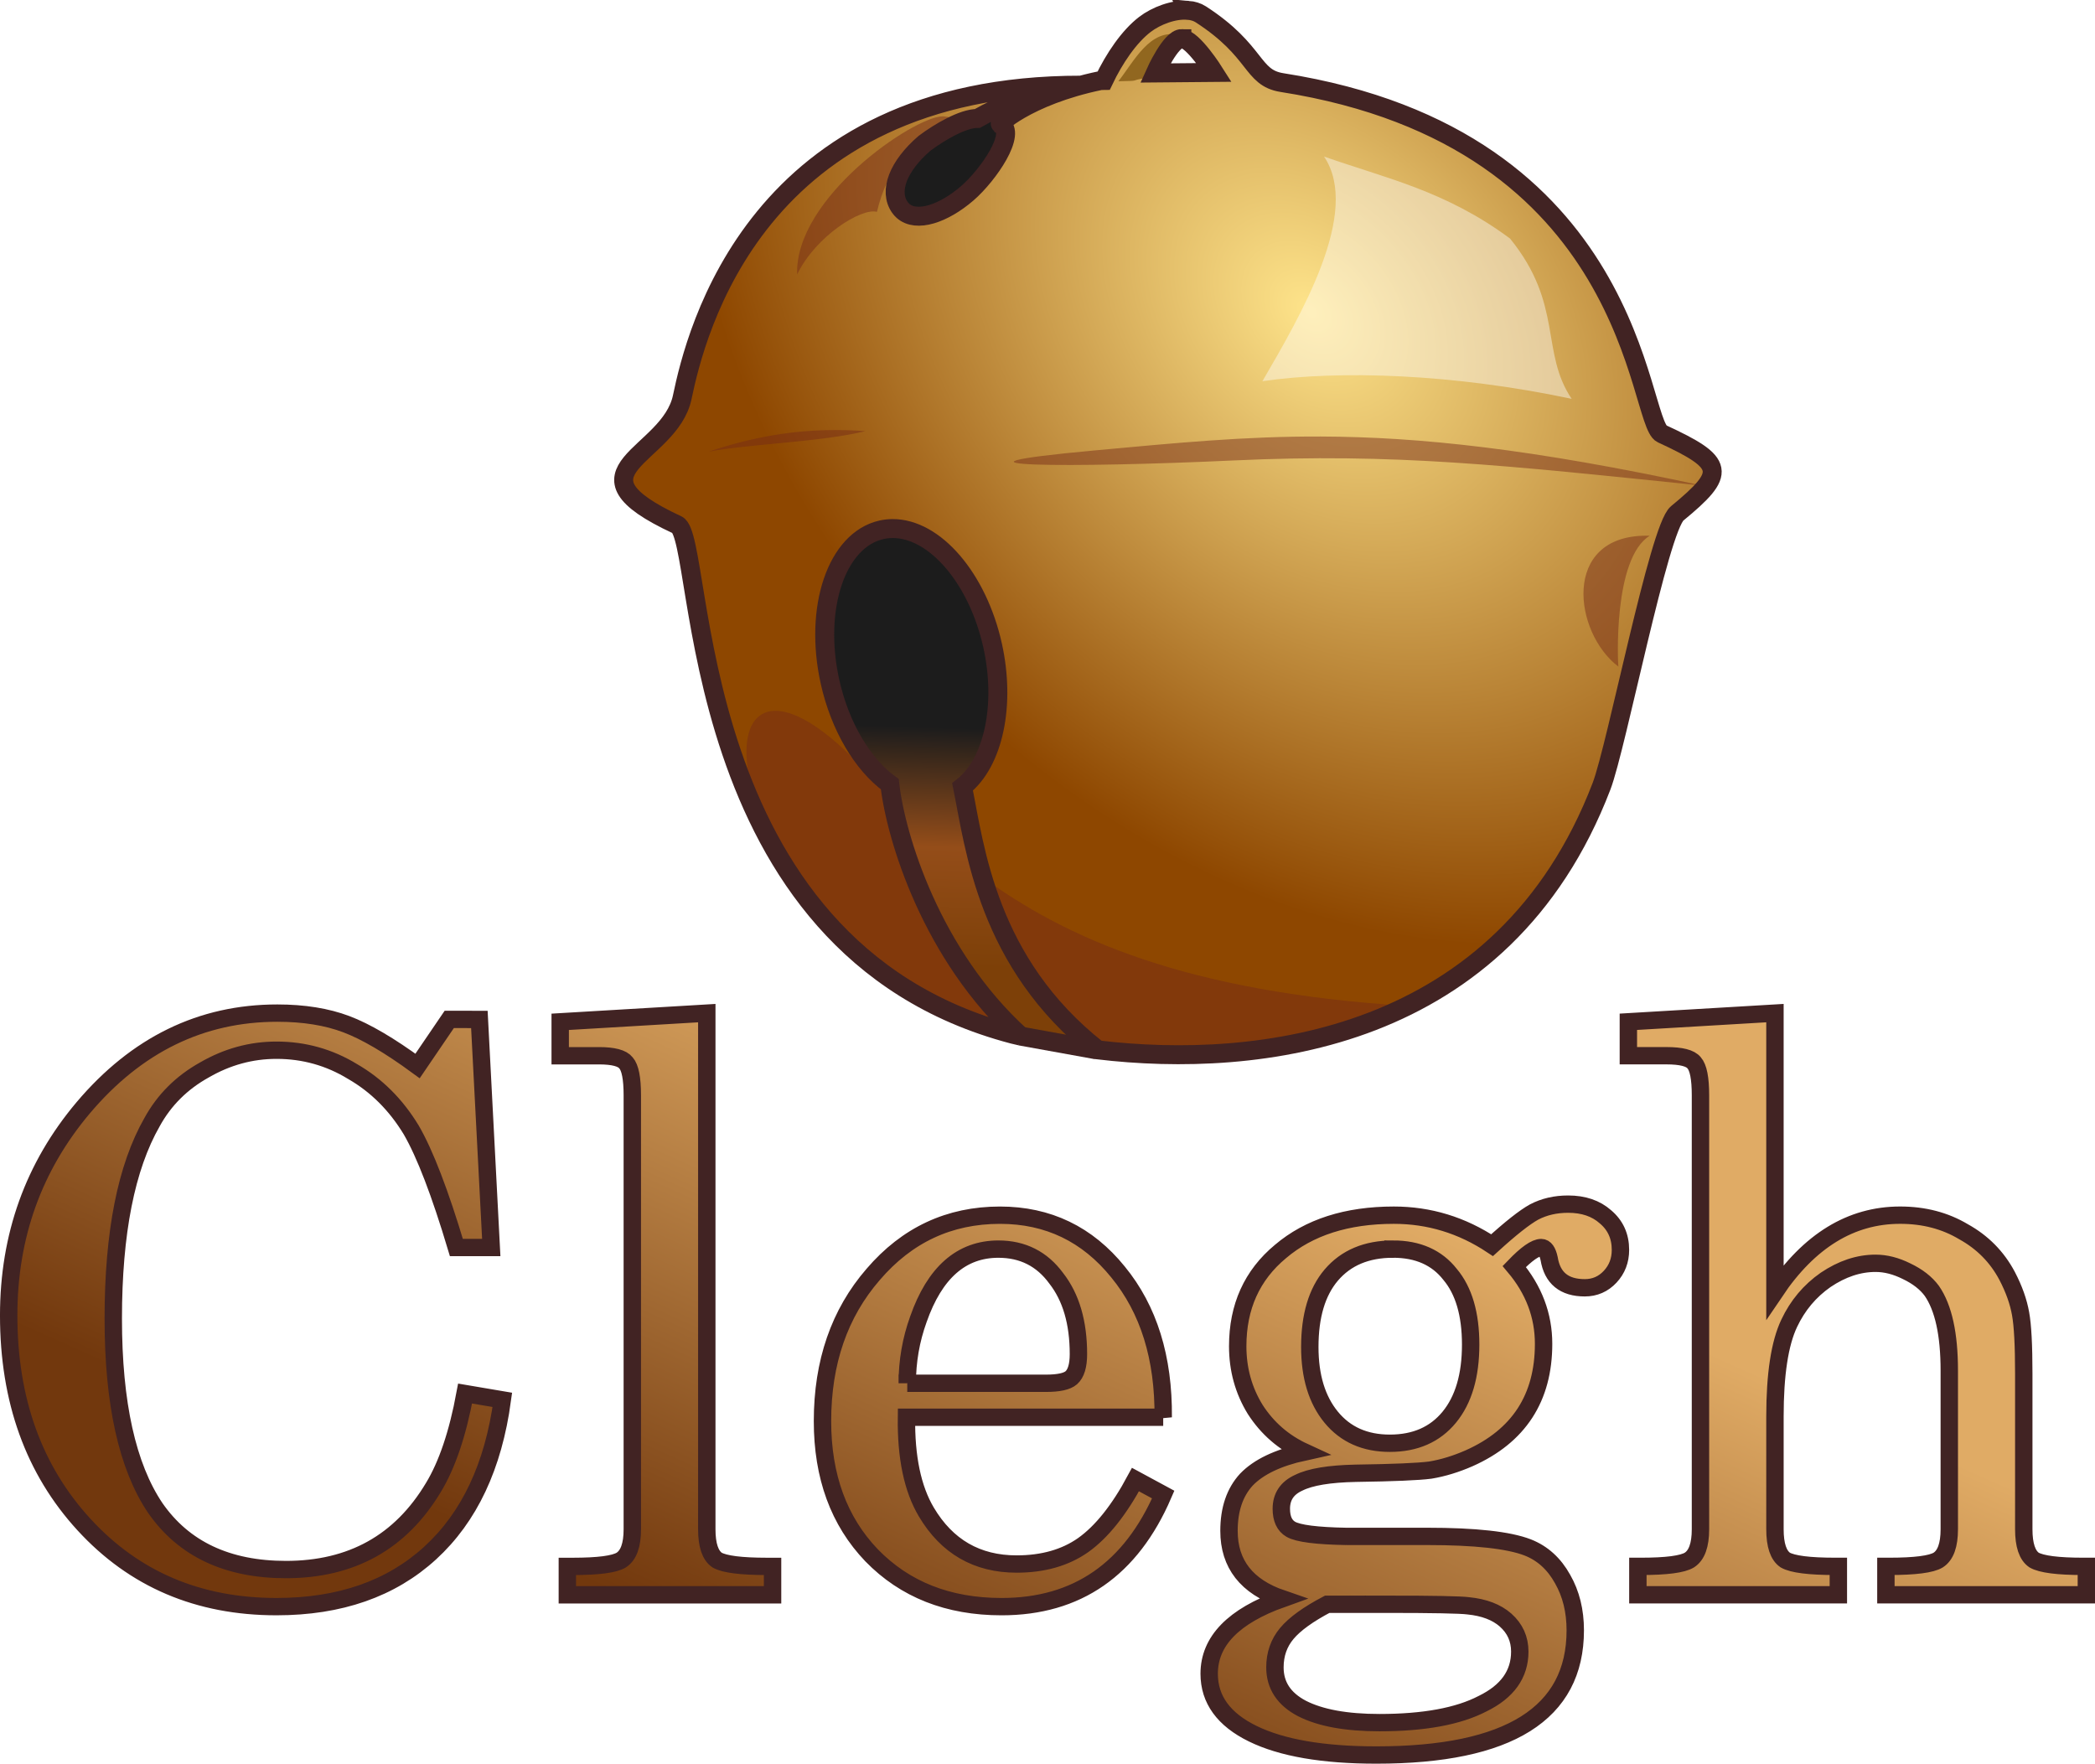 <svg width="176.8mm" height="148.84mm" version="1.1" viewBox="0 0 176.8 148.84" xmlns="http://www.w3.org/2000/svg" xmlns:xlink="http://www.w3.org/1999/xlink"><defs><linearGradient id="b" x1="115.24" x2="146.83" y1="-48.53" y2="-118.77" gradientTransform="matrix(.733 0 0 .733 -13.47 178.94)" gradientUnits="userSpaceOnUse"><stop stop-color="#72380d" offset="0"/><stop stop-color="#e0ab65" offset="1"/></linearGradient><linearGradient id="c" x1="269.58" x2="268.94" y1="231.51" y2="251.69" gradientTransform="translate(-105.98 -493.38)" gradientUnits="userSpaceOnUse"><stop stop-color="#1c1c1c" offset="0"/><stop stop-color="#944d19" offset=".5"/><stop stop-color="#7d4008" offset="1"/></linearGradient><radialGradient id="a" cx="306.63" cy="199.57" r="45.937" gradientTransform="matrix(.908 .958 -.699 .662 58.558 -722.75)" gradientUnits="userSpaceOnUse"><stop stop-color="#fee48b" offset="0"/><stop stop-color="#8e4700" offset="1"/></radialGradient><filter id="d" x="-.003" y="-.003" width="1.006" height="1.006" color-interpolation-filters="sRGB"><feGaussianBlur stdDeviation="0.102"/></filter><filter id="f" x="-.017" y="-.021" width="1.034" height="1.043" color-interpolation-filters="sRGB"><feGaussianBlur stdDeviation="0.035"/></filter><filter id="e" x="-.019" y="-.024" width="1.037" height="1.048" color-interpolation-filters="sRGB"><feGaussianBlur stdDeviation="0.202"/></filter></defs><path transform="scale(1.002 .998)" d="m40.374 86.204 1.001 19.287h-2.937q-2.069-6.941-3.804-9.944-1.935-3.204-4.939-4.939-2.937-1.802-6.407-1.802-3.204 0-6.073 1.669-2.87 1.602-4.405 4.405-3.27 5.739-3.27 16.618 0 10.745 3.537 16.017 3.604 5.206 11.012 5.206 8.276 0 12.413-6.941 1.735-2.87 2.67-7.942l3.137 0.534q-1.135 8.409-6.073 12.947-4.939 4.538-12.947 4.538-9.877 0-16.217-6.941-6.34-6.941-6.34-17.686 0-10.078 6.273-17.552 6.741-8.009 16.351-8.009 3.337 0 5.806 0.934 2.469 0.934 6.006 3.537l2.67-3.938zm19.154-0.534v43.647q0 2.002 0.868 2.603 0.934 0.534 4.205 0.534h0.467v2.403h-17.285v-2.403h0.467q3.204 0 4.071-0.534 0.934-0.601 0.934-2.603v-36.706q0-2.136-0.534-2.736-0.467-0.601-2.269-0.601h-3.27v-2.87zm38.441 34.17h-21.623q-0.067 5.072 1.669 8.009 2.603 4.405 7.608 4.405 3.337 0 5.606-1.602 2.336-1.669 4.405-5.539l2.336 1.268q-4.071 9.477-13.615 9.477-6.741 0-10.945-4.338-4.138-4.338-4.138-11.346 0-7.475 4.271-12.413 4.271-5.005 10.678-5.005 6.073 0 9.944 4.805 3.871 4.738 3.804 12.28zm-21.557-2.87h11.679q1.602 0 2.136-0.467 0.601-0.534 0.601-2.002 0-4.004-1.869-6.407-1.802-2.469-4.872-2.469-4.672 0-6.741 5.94-0.934 2.603-0.934 5.406zm36.973 12.947h6.807q6.073 0 8.476 0.934 1.869 0.734 2.937 2.67 1.068 1.869 1.068 4.338 0 10.545-16.751 10.545-6.741 0-10.411-1.802-3.671-1.802-3.671-5.072 0-4.138 6.14-6.34-4.471-1.535-4.471-5.739 0-2.736 1.468-4.338 1.535-1.602 4.872-2.336-2.603-1.201-4.138-3.604-1.468-2.403-1.468-5.339 0-5.005 3.604-8.009 3.604-3.07 9.544-3.07 4.471 0 8.276 2.536 2.336-2.136 3.537-2.803 1.268-0.667 2.87-0.667 1.935 0 3.137 1.068 1.268 1.068 1.268 2.803 0 1.335-0.868 2.269t-2.136 0.934q-2.603 0-3.003-2.469-0.2-0.934-0.667-0.934-0.734 0-2.269 1.602 2.469 2.937 2.469 6.54 0 6.874-6.273 9.677-1.669 0.734-3.27 1.001-1.535 0.2-6.273 0.267-3.337 0.067-4.805 0.801-1.468 0.667-1.468 2.202 0 1.268 0.801 1.735 0.934 0.534 4.672 0.601zm3.938-24.293q-3.337 0-5.206 2.202-1.802 2.136-1.802 6.073 0 3.737 1.802 5.94 1.802 2.202 4.939 2.202 3.203 0 5.005-2.202 1.802-2.202 1.802-6.14 0-3.871-1.735-5.94-1.669-2.136-4.805-2.136zm-0.601 30.032h-4.939q-2.403 1.268-3.404 2.469-1.001 1.201-1.001 2.87 0 2.269 2.269 3.47 2.336 1.201 6.54 1.201 5.606 0 8.676-1.602 3.137-1.535 3.137-4.405 0-1.602-1.201-2.67-1.135-1.001-3.137-1.201-1.001-0.133-6.941-0.133zm32.769-49.987v23.559q4.338-6.474 10.545-6.474 3.003 0 5.339 1.401 2.403 1.335 3.671 3.737 0.868 1.669 1.135 3.203 0.267 1.468 0.267 5.072v13.148q0 2.002 0.868 2.603 0.934 0.534 4.138 0.534h0.267v2.403h-16.885v-2.403h0.267q3.27 0 4.138-0.534 0.934-0.601 0.934-2.603v-13.414q0-4.605-1.468-6.741-0.734-1.001-2.136-1.669-1.335-0.667-2.603-0.667-2.136 0-4.205 1.401-2.002 1.401-3.07 3.671-1.201 2.536-1.201 7.875v9.544q0 2.002 0.868 2.603 0.934 0.534 4.205 0.534h0.267v2.403h-16.885v-2.403h0.267q3.203 0 4.071-0.534 0.934-0.601 0.934-2.603v-36.706q0-2.136-0.534-2.736-0.467-0.601-2.336-0.601h-3.203v-2.87z" fill="url(#b)" stroke="#412323" stroke-width="1.465" aria-label="Clegh"/><g transform="translate(-86.842 323.17)"><path d="m162.03-278.39a11.571 7.029 77.5 0 0-0.917 0.105 11.571 7.029 77.5 0 0-4.34 12.837 11.571 7.029 77.5 0 0 5.042 8.629c0.517 4.534 3.559 14.58 11.214 21.411 2.073 0.555 4.16 0.823 6.391 1.053-9.383-7.35-10.422-17.089-11.463-22.235a11.571 7.029 77.5 0 0 2.532-11.947 11.571 7.029 77.5 0 0-8.459-9.854z" fill="url(#c)" stroke-width=".1"/><g stroke-width=".1"><path d="m162.92-305.2c-0.099-0.088-0.186-0.187-0.263-0.296-0.967-1.376-0.133-3.494 2.08-5.403 1.277-0.955 3.237-2.099 4.465-2.098 1.987-1.12 3.822-2.484 7.744-3.203 2.35-0.071 2.096-0.073 2.861-0.04-6.527 1.308-9.101 4-8.657 3.706 1.429 0.737-1.024 4.315-2.804 5.853-2.011 1.734-4.292 2.494-5.425 1.481z" fill="#1c1c1c"/><path d="m186.66-322.4c-1.206-0.103-2.684 0.464-3.629 1.185-1.343 1.025-2.586 2.86-3.48 4.734-0.09 5.2e-4 -0.172 6e-3 -0.261 7e-3 -6.375 1.323-8.892 3.954-8.454 3.663 1.429 0.737-1.024 4.315-2.804 5.853-2.011 1.734-4.292 2.494-5.426 1.481-0.099-0.088-0.186-0.187-0.263-0.296-0.967-1.376-0.133-3.494 2.08-5.403 1.277-0.955 3.237-2.099 4.465-2.099 1.869-1.054 3.605-2.323 7.069-3.068-26.791 1.765-30.825 21.303-31.978 26.591-1.102 5.052-10.307 6.183-0.427 10.774 2.434 1.131 0.312 35.628 28.351 42.996 0.197 0.052 0.436 0.099 0.642 0.15-7.534-6.827-10.539-16.76-11.052-21.261a11.571 7.029 77.5 0 1-5.042-8.629 11.571 7.029 77.5 0 1 4.34-12.837 11.571 7.029 77.5 0 1 0.917-0.105 11.571 7.029 77.5 0 1 8.459 9.854 11.571 7.029 77.5 0 1-2.532 11.947c1.039 5.136 2.078 14.848 11.412 22.193 13.441 1.602 34.227-0.635 42.51-22.244 1.282-3.345 4.846-21.762 6.388-23.031 4.177-3.436 4.079-4.242-1.288-6.717-2.107-0.972-2.003-24.922-32.066-29.638-2.605-0.409-2.039-2.639-6.846-5.756-0.311-0.202-0.683-0.31-1.085-0.345zm-0.52 2.385c0.937 0.018 2.73 2.859 2.73 2.859l-4.974 0.044s1.307-2.921 2.244-2.903z" fill="url(#a)"/><path d="m166.37-313.35c-2.452 0.054-12.478 6.878-12.256 13.339 1.573-3.246 5.441-5.648 6.733-5.278 1.74-7.345 7.876-7.893 5.634-8.059-0.035-3e-3 -0.072-3e-3 -0.111-3e-3zm-8.947 26.471c-3.514-7e-3 -6.912 0.54-10.798 1.827 3.424-0.653 9.512-0.809 13.257-1.735-0.83-0.059-1.647-0.09-2.458-0.091zm40.893 0.547c-6.468-0.024-12.221 0.543-19.01 1.166-15.518 1.424-1.912 1.484 11.637 0.854 13.549-0.63 22.834 0.398 39.584 2.128-14.399-3.112-23.895-4.117-32.211-4.148zm27.407 8.371c-7.107 0.033-6.088 8.186-2.304 11.044-0.048-0.3-0.459-9.147 2.648-11.04-0.117-4e-3 -0.232-5e-3 -0.345-5e-3zm-73.556 14.78c-3.151 0.134-3.296 5.563 0.727 13.052 3.183 5.926 10.102 11.965 19.906 14.737l-0.046-0.349c-7.065-6.423-10.136-15.569-10.901-20.372-0.953-0.958-1.892-1.917-2.822-2.865-2.757-2.811-4.98-4.099-6.55-4.198-0.108-7e-3 -0.213-8e-3 -0.314-4e-3zm17.334 13.849c1.387 4.745 3.993 10.25 9.838 14.829-0.101-0.011-0.199-0.023-0.299-0.034l0.607 0.453c7.485 0.799 16.21-0.239 25.925-4.196-18.502-1.16-28.764-5.629-36.071-11.053z" fill="#752a18" fill-opacity=".483" filter="url(#d)"/><path d="m186.31-320.24c-2.435-0.485-3.716 2.17-5.087 3.93 2.122-0.037 0.73-0.054 2.444-0.287 0.541-0.59 0.814-1.864 2.643-3.643z" fill="#825913" fill-opacity=".794" filter="url(#f)" style="mix-blend-mode:normal"/></g><g stroke-width="1.6"><path d="m187.1-322.3c-1.206-0.103-2.684 0.464-3.629 1.185-1.343 1.025-2.586 2.86-3.48 4.734-0.09 5.2e-4 -0.172 6e-3 -0.261 7e-3 -6.375 1.323-8.892 3.954-8.454 3.663 1.429 0.737-1.024 4.315-2.804 5.853-2.011 1.734-4.292 2.494-5.426 1.481-0.099-0.088-0.186-0.187-0.263-0.296-0.967-1.376-0.133-3.494 2.08-5.403 1.277-0.955 3.237-2.099 4.465-2.099 1.869-1.054 5.065-2.566 8.771-2.808-27.503-0.033-32.559 20.962-33.68 26.33-1.058 5.062-10.307 6.183-0.427 10.774 2.434 1.131 0.312 35.628 28.351 42.996 0.197 0.052 0.436 0.099 0.642 0.15-7.534-6.827-10.539-16.76-11.052-21.261-2.328-1.688-4.213-4.915-5.042-8.629-1.391-6.237 0.552-11.985 4.34-12.837 0.299-0.067 0.606-0.102 0.917-0.105 3.577-0.028 7.195 4.187 8.459 9.854 1.116 5.021 0.084 9.889-2.532 11.947 1.039 5.136 2.078 14.848 11.412 22.193 13.441 1.602 34.227-0.635 42.51-22.244 1.282-3.345 4.846-21.762 6.388-23.031 4.177-3.436 4.079-4.242-1.288-6.717-2.107-0.972-2.003-24.923-32.066-29.639-2.605-0.409-2.039-2.639-6.846-5.756-0.311-0.202-0.683-0.31-1.085-0.345zm-0.52 2.385c0.937 0.018 2.73 2.859 2.73 2.859l-4.974 0.044s1.307-2.921 2.244-2.903z" fill="none" stroke="#412323"/><path d="m172.93-235.74 6.385 1.155" fill="none" stop-color="#000000" stroke="#412323" style="-inkscape-stroke:none;font-variation-settings:normal"/><path d="m198.58-309.96c5.173 1.829 10.248 2.874 15.698 6.924 4.512 5.555 2.541 9.575 5.199 13.525-9.982-2.116-19.624-2.438-26.098-1.489 3.223-5.549 8.359-14.257 5.201-18.96z" fill="#fff" fill-opacity=".423" filter="url(#e)"/></g></g></svg>
